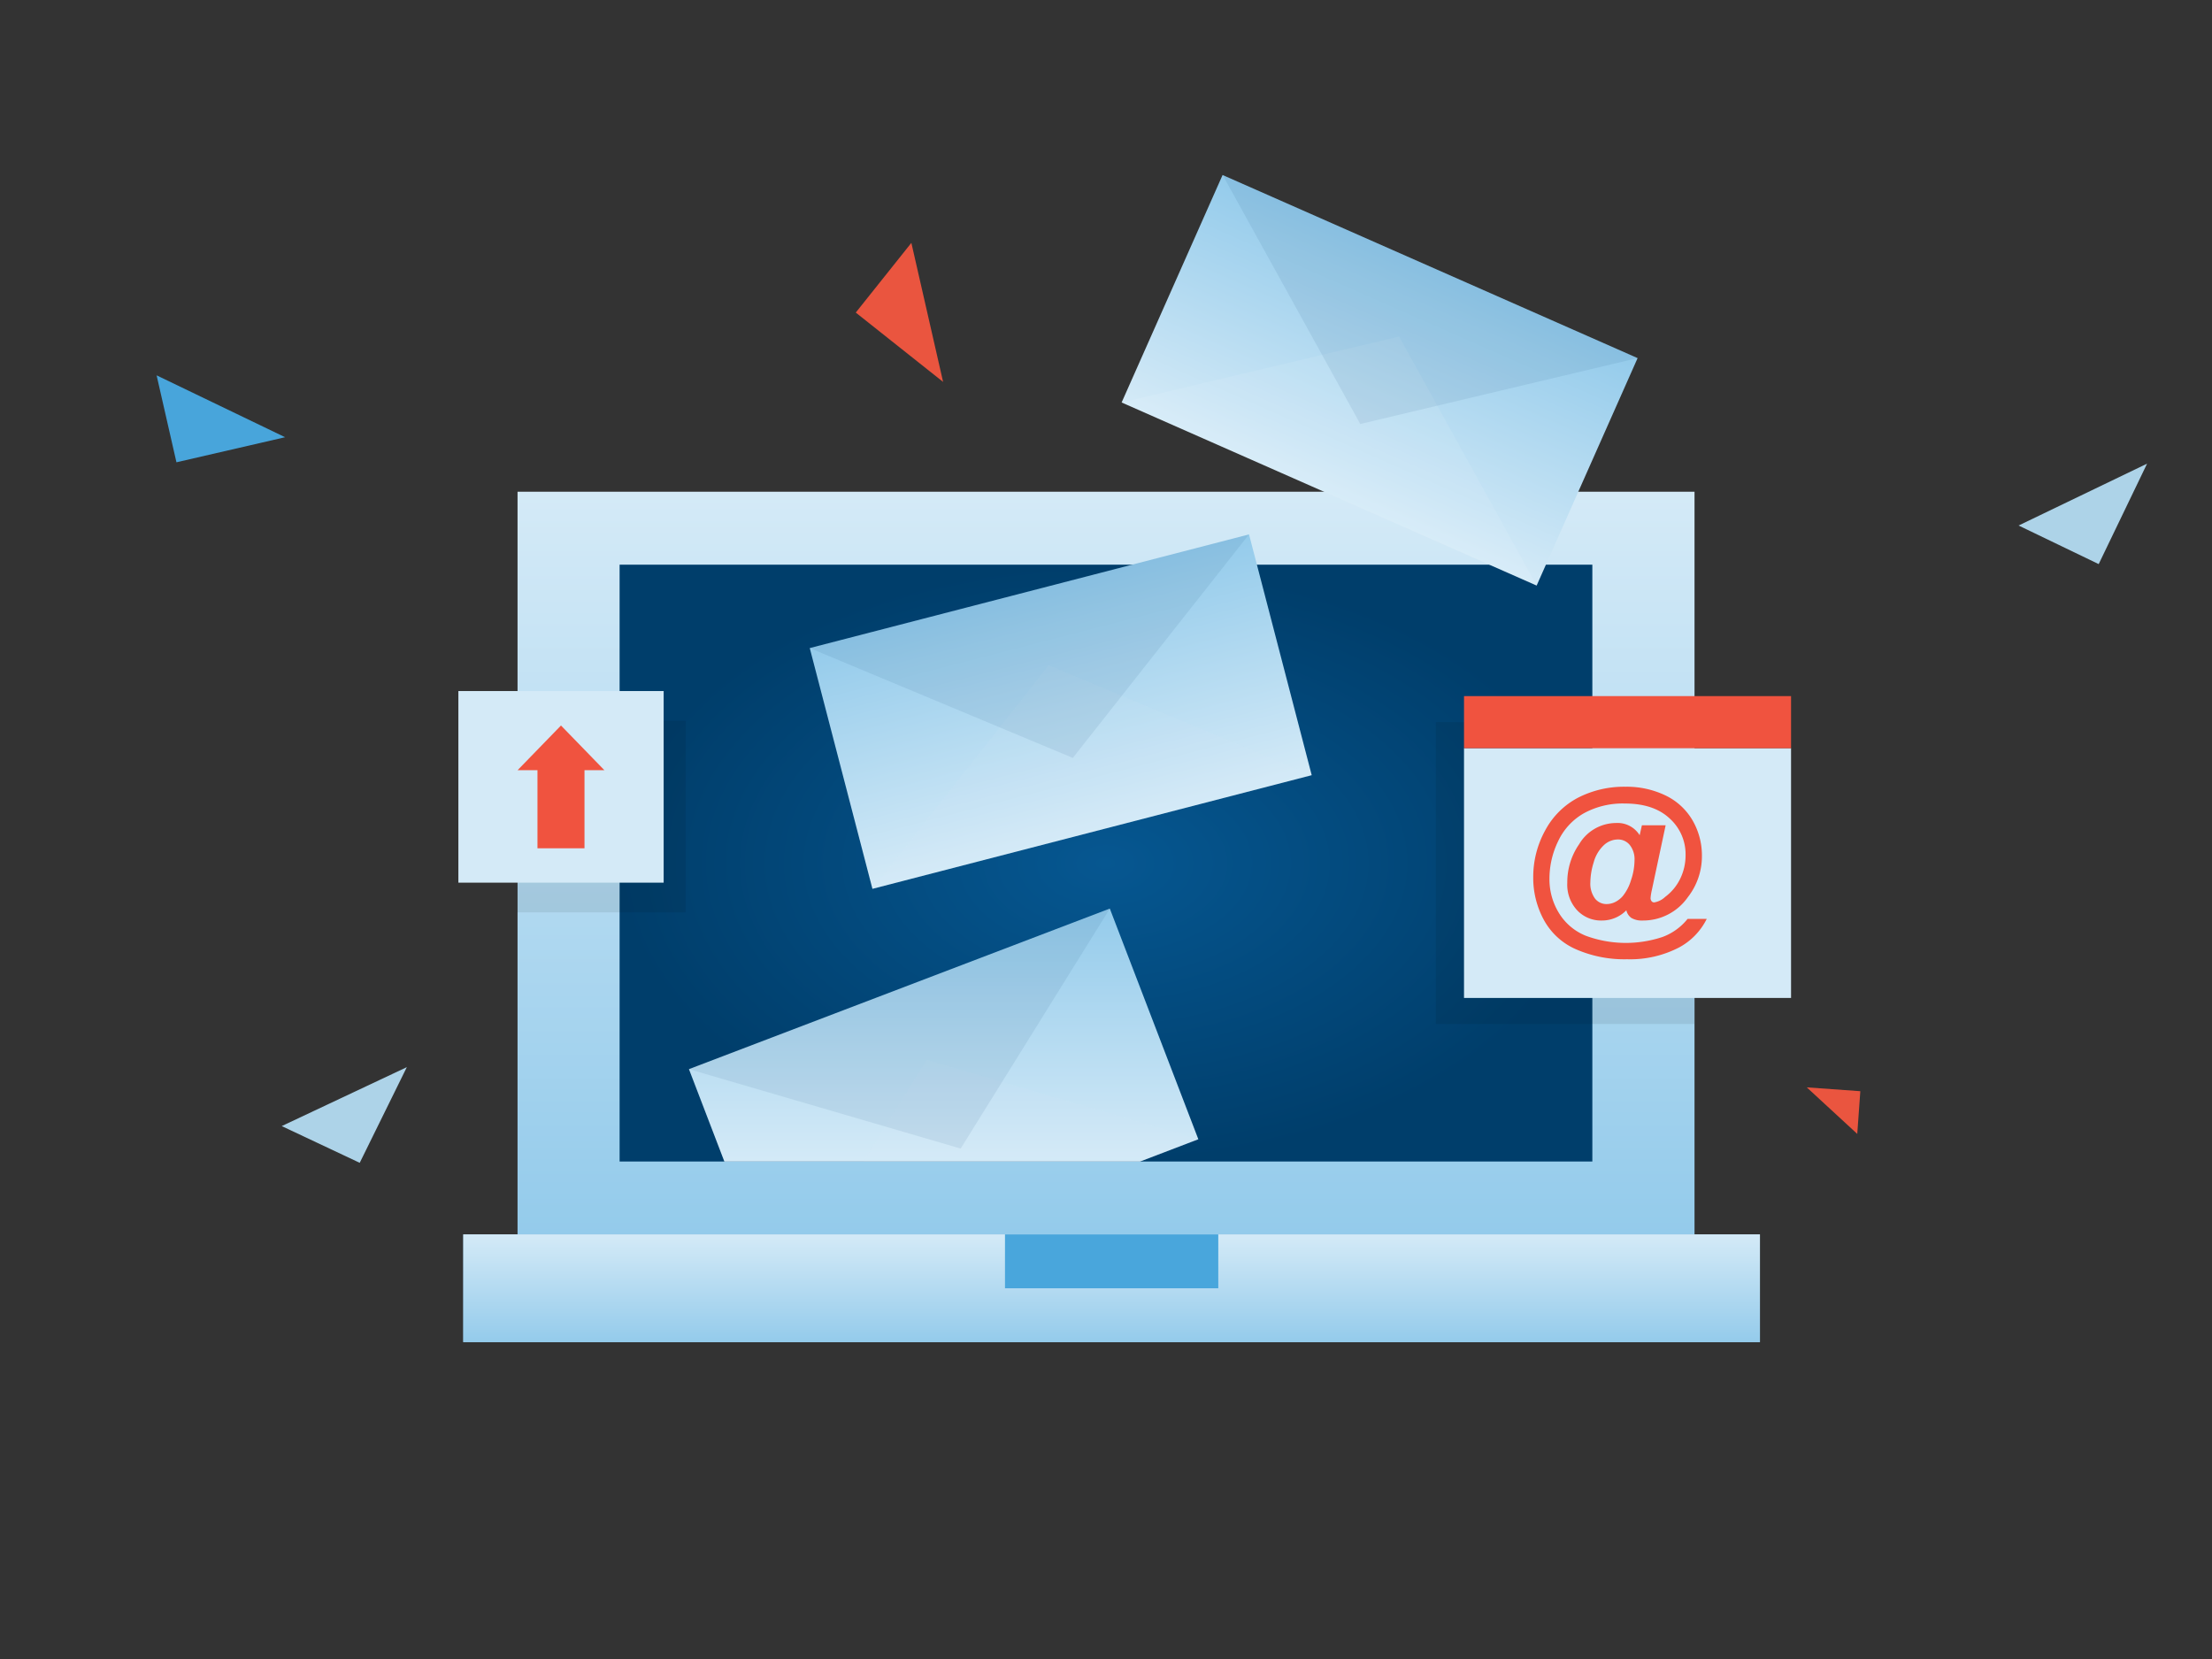 <svg width="300" height="225" fill="none" xmlns="http://www.w3.org/2000/svg"><rect width="100%" height="100%" fill="#333333" stroke="none"/><path d="M229.817 66.69H70.191v100.724h159.626V66.69z" fill="url(#paint0_linear)"/><path d="M215.96 76.58H84.033v80.945H215.96V76.579z" fill="url(#paint1_radial)"/><path d="M238.688 167.414H62.833v14.613h175.855v-14.613z" fill="#94CBEB"/><path d="M238.688 167.414H62.833v14.613h175.855v-14.613z" fill="url(#paint2_linear)"/><path d="M154.619 157.533l7.905-3.023-12.007-31.285-57.081 21.777 4.806 12.531h56.377z" fill="url(#paint3_linear)"/><path opacity=".08" d="M154.619 157.533l7.905-3.022-26.613-7.777-10.233-2.993-5.622 9.038-2.95 4.754h37.513z" fill="#D4EAF7"/><path opacity=".08" d="M150.524 123.225l-57.088 21.777 36.853 10.77 20.235-32.547z" fill="#003E6B"/><path d="M169.399 72.48l-59.577 15.416 8.501 32.652 59.576-15.415-8.5-32.652z" fill="url(#paint4_linear)"/><path opacity=".08" d="M177.901 105.126l-59.574 15.419 23.903-30.316 35.671 14.897z" fill="#D4EAF7"/><path opacity=".08" d="M169.396 72.475l-59.574 15.419 35.679 14.896 23.895-30.315z" fill="#003E6B"/><path d="M222.098 48.568l-56.286-24.832-13.692 30.849 56.286 24.831 13.692-30.848z" fill="url(#paint5_linear)"/><path opacity=".08" d="M208.415 79.416l-56.288-24.83 37.625-8.941 18.663 33.77z" fill="#fff"/><path opacity=".08" d="M222.106 48.563l-56.288-24.83 18.671 33.77 37.617-8.94z" fill="#003E6B"/><path d="M165.227 167.414h-28.926v7.307h28.926v-7.307z" fill="#49A6DC"/><path opacity=".08" d="M194.737 97.94v40.935h35.072V97.94h-35.072z" fill="#000"/><path d="M242.91 101.47h-44.355v33.875h44.355V101.47z" fill="#D4EAF7"/><path d="M242.91 94.41h-44.355v7.059h44.355v-7.06zm-14.036 30.218h2.598a8.85 8.85 0 01-3.744 3.866 14.389 14.389 0 01-7.051 1.604 16.384 16.384 0 01-6.947-1.358 9.107 9.107 0 01-4.357-4 11.906 11.906 0 01-1.43-5.754 13.054 13.054 0 011.624-6.367 10.692 10.692 0 014.439-4.425 13.67 13.67 0 016.439-1.493 12.13 12.13 0 015.464 1.194 8.492 8.492 0 013.654 3.389 9.463 9.463 0 011.257 4.791 9.002 9.002 0 01-1.909 5.605 7.405 7.405 0 01-6.161 3.164 2.747 2.747 0 01-1.497-.351 1.729 1.729 0 01-.681-1.037 4.626 4.626 0 01-3.317 1.388 4.449 4.449 0 01-3.361-1.395 5.098 5.098 0 01-1.332-3.732 9.036 9.036 0 011.609-5.224 5.82 5.82 0 012.119-2.097 5.853 5.853 0 012.882-.777 3.518 3.518 0 013.204 1.657l.307-1.351h3.219l-1.872 8.785a7.388 7.388 0 00-.172 1.067.662.662 0 00.142.455.44.44 0 00.337.157 2.805 2.805 0 001.497-.747 6.712 6.712 0 002.022-2.425 7.24 7.24 0 00.748-3.224 6.52 6.52 0 00-2.171-5.001c-1.442-1.343-3.461-2.015-6.056-2.015a10.944 10.944 0 00-5.607 1.344 8.485 8.485 0 00-3.458 3.784 11.593 11.593 0 00-1.168 5.075 8.708 8.708 0 001.295 4.664 7.57 7.57 0 003.653 3.075 15.715 15.715 0 0010.383.157 7.813 7.813 0 003.399-2.448zm-13.183-5.001a3.434 3.434 0 00.629 2.239 1.976 1.976 0 001.549.747c.46.002.911-.117 1.31-.344.347-.192.656-.445.914-.746a6.342 6.342 0 001.115-2.164 8.5 8.5 0 00.472-2.657 3.125 3.125 0 00-.644-2.105 2.046 2.046 0 00-1.617-.746 2.828 2.828 0 00-1.939.813 4.969 4.969 0 00-1.34 2.299 9.35 9.35 0 00-.449 2.664z" fill="#F0533F"/><path opacity=".08" d="M92.995 97.753H70.117v25.987h22.878V97.753z" fill="#000"/><path d="M90.008 93.723H62.167v25.987h27.84V93.723z" fill="#D4EAF7"/><path d="M81.967 104.455l-5.884-6.06-5.884 6.06h2.695v10.59h6.378v-10.59h2.695z" fill="#F0533F"/><path d="M291.195 62.883l-17.425 8.39 10.863 5.232 6.562-13.622zM55.177 144.73l-16.968 7.993 10.578 4.983 6.39-12.976z" fill="#ADD3E8"/><path d="M38.666 59.297L21.24 50.906l2.69 11.792 14.736-3.4z" fill="#48A5DB"/><path d="M127.907 51.795l-4.304-18.857-7.54 9.454 11.844 9.403zm124.398 96.198l-7.264-.521 6.848 6.313.416-5.792z" fill="#EA553F"/><defs><linearGradient id="paint0_linear" x1="150.004" y1="66.69" x2="150.004" y2="167.414" gradientUnits="userSpaceOnUse"><stop stop-color="#D4EAF7"/><stop offset="1" stop-color="#94CBEB"/></linearGradient><linearGradient id="paint2_linear" x1="150.761" y1="167.414" x2="150.761" y2="182.027" gradientUnits="userSpaceOnUse"><stop stop-color="#D4EAF7"/><stop offset="1" stop-color="#94CBEB"/></linearGradient><linearGradient id="paint3_linear" x1="127.98" y1="123.225" x2="127.98" y2="157.533" gradientUnits="userSpaceOnUse"><stop stop-color="#94CBEB"/><stop offset="1" stop-color="#D4EAF7"/></linearGradient><linearGradient id="paint4_linear" x1="139.61" y1="80.189" x2="148.063" y2="112.853" gradientUnits="userSpaceOnUse"><stop stop-color="#94CBEB"/><stop offset="1" stop-color="#D4EAF7"/></linearGradient><linearGradient id="paint5_linear" x1="193.955" y1="36.152" x2="180.333" y2="67.031" gradientUnits="userSpaceOnUse"><stop stop-color="#94CBEB"/><stop offset="1" stop-color="#D4EAF7"/></linearGradient><radialGradient id="paint1_radial" cx="0" cy="0" r="1" gradientUnits="userSpaceOnUse" gradientTransform="scale(65.963 40.473) rotate(90 -.31 2.583)"><stop stop-color="#065791"/><stop offset="1" stop-color="#003E6B"/></radialGradient></defs></svg>